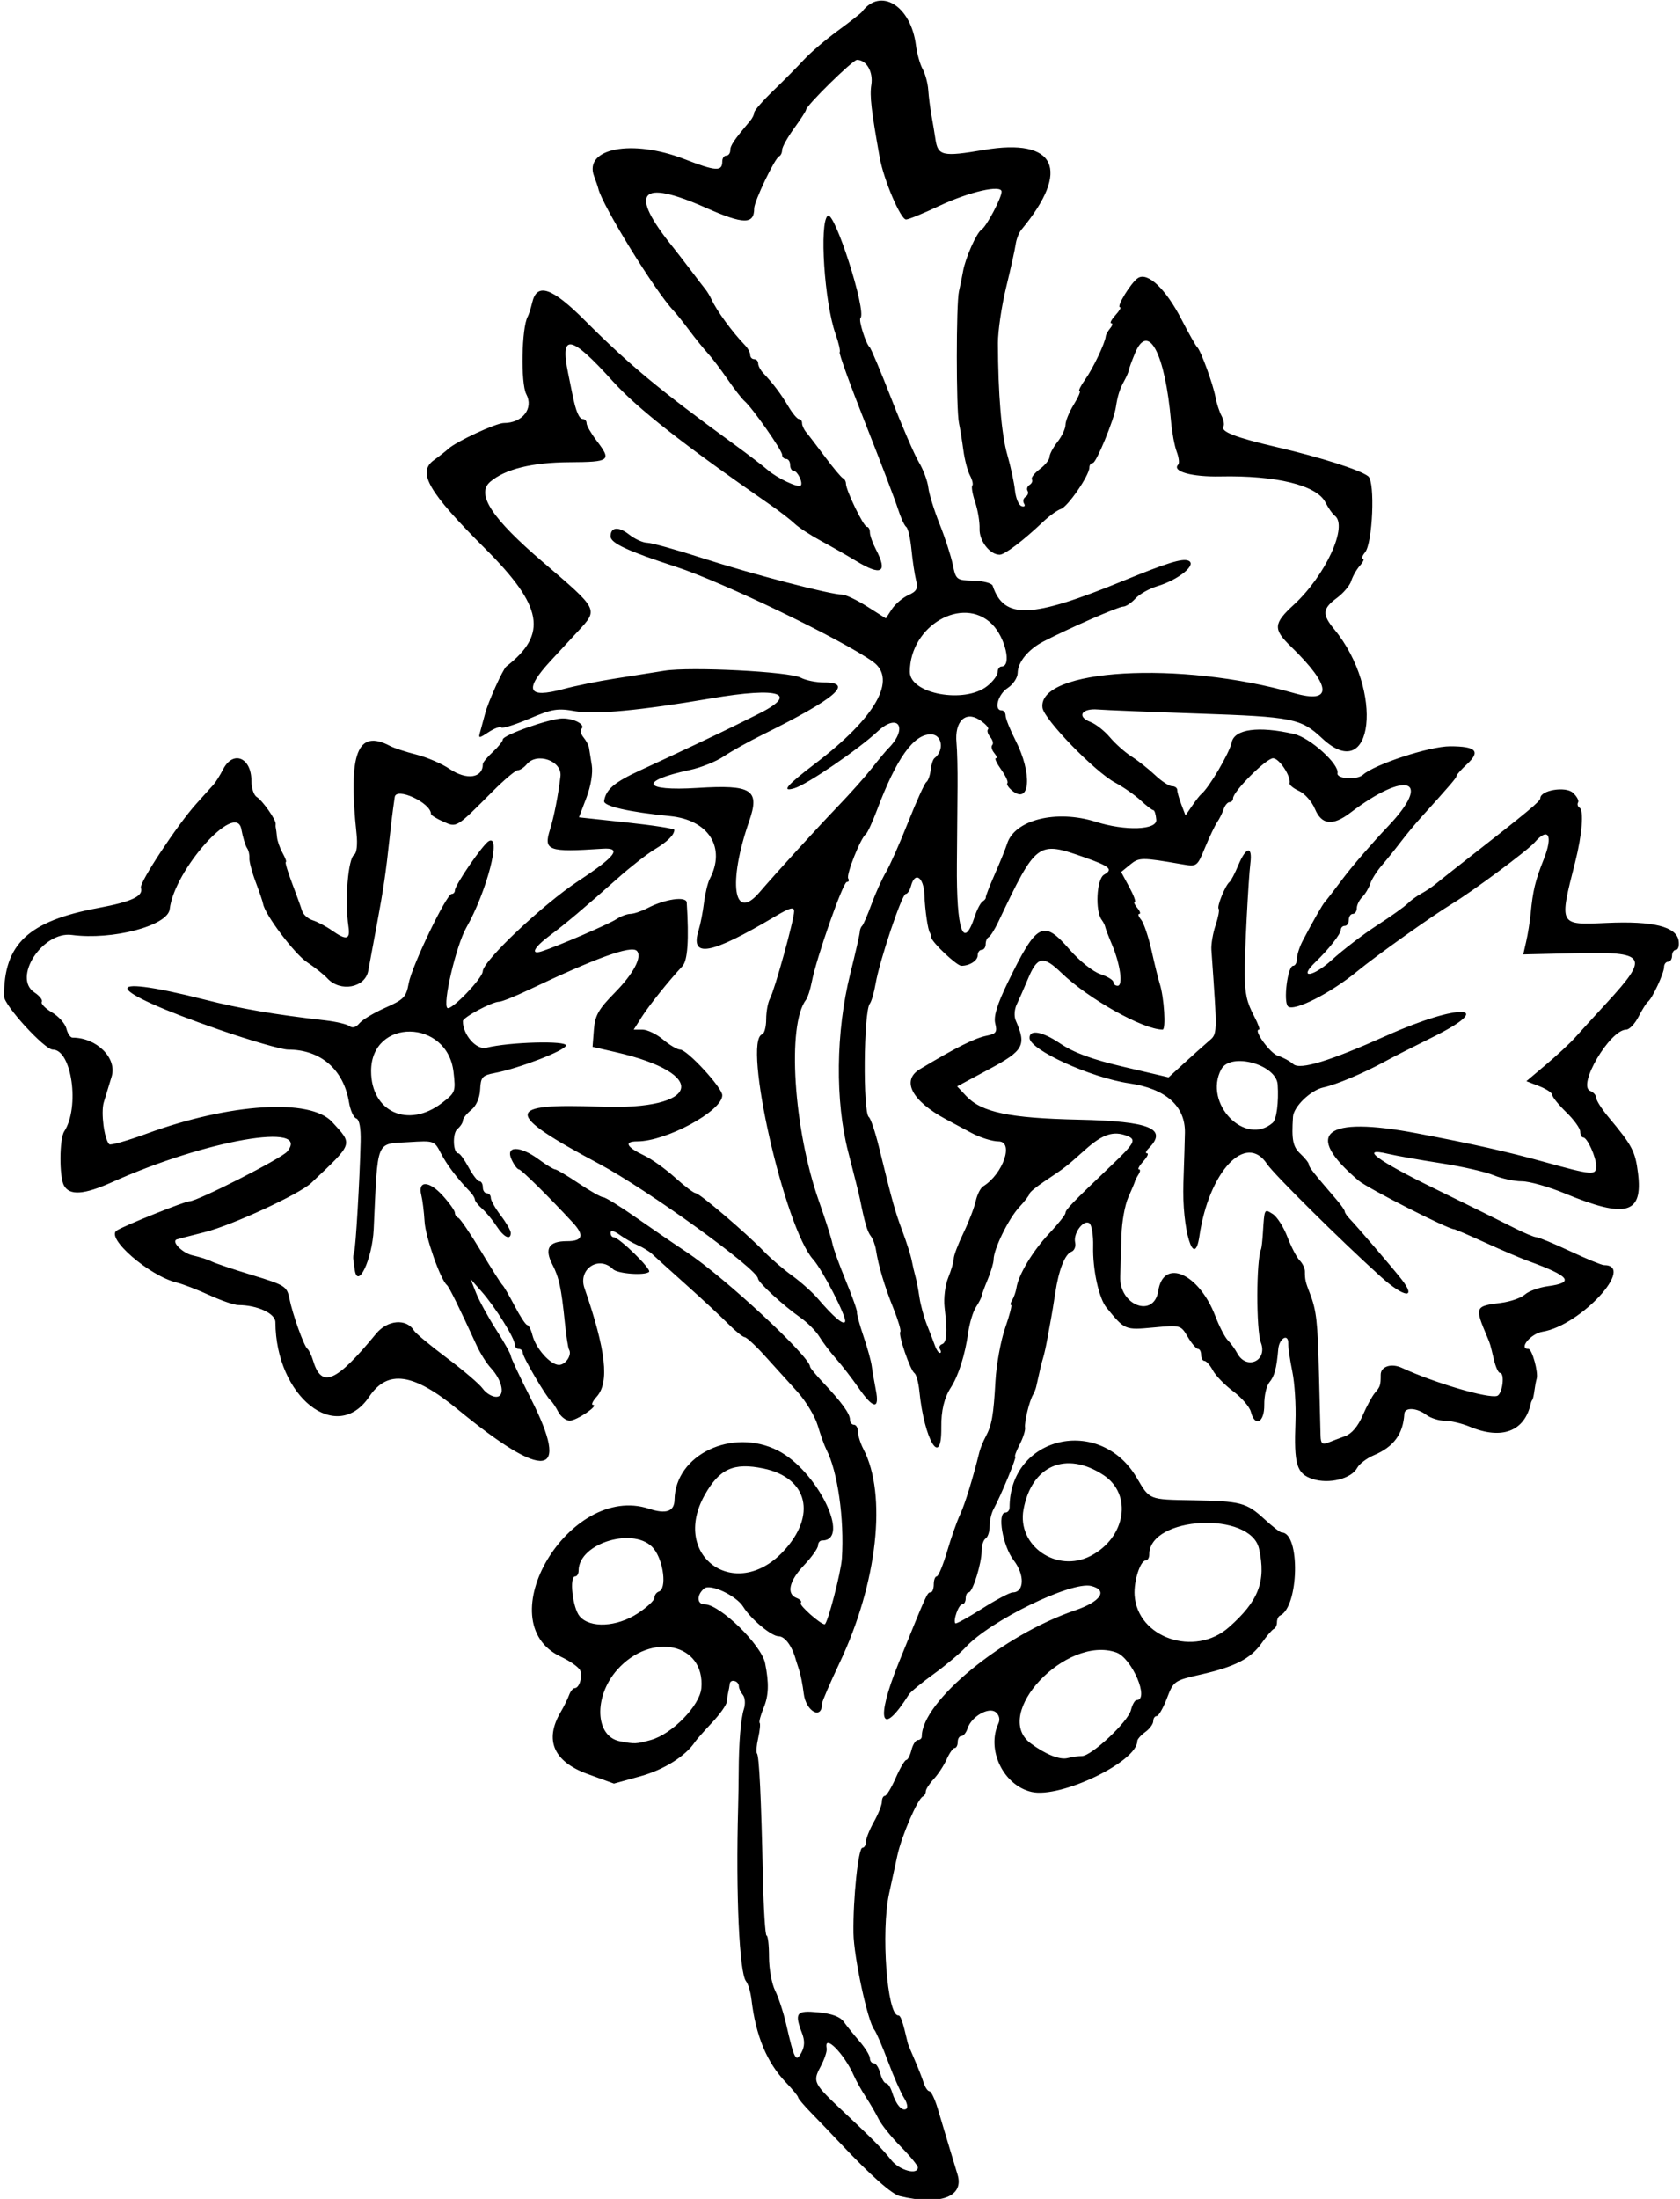 <?xml version="1.0" encoding="UTF-8" standalone="no"?>
<!-- Created with Inkscape (http://www.inkscape.org/) -->

<svg
   xmlns:dc="http://purl.org/dc/elements/1.1/"
   xmlns:cc="http://creativecommons.org/ns#"
   xmlns:rdf="http://www.w3.org/1999/02/22-rdf-syntax-ns#"
   xmlns:svg="http://www.w3.org/2000/svg"
   xmlns="http://www.w3.org/2000/svg"
   xmlns:sodipodi="http://sodipodi.sourceforge.net/DTD/sodipodi-0.dtd"
   xmlns:inkscape="http://www.inkscape.org/namespaces/inkscape"
   id="svg3374"
   version="1.1"
   inkscape:version="0.91 r13725"
   width="394.688"
   height="516.562"
   viewBox="0 0 394.688 516.562"
   sodipodi:docname="Flower31.svg">
  <defs
     id="defs3378" />
  <sodipodi:namedview
     pagecolor="#ffffff"
     bordercolor="#666666"
     borderopacity="1"
     objecttolerance="10"
     gridtolerance="10"
     guidetolerance="10"
     inkscape:pageopacity="0"
     inkscape:pageshadow="2"
     inkscape:window-width="1600"
     inkscape:window-height="837"
     id="namedview3376"
     showgrid="false"
     inkscape:zoom="1.2970357"
     inkscape:cx="197.34375"
     inkscape:cy="258.28125"
     inkscape:window-x="-8"
     inkscape:window-y="-8"
     inkscape:window-maximized="1"
     inkscape:current-layer="svg3374" />
  <path
     style="fill:#000000"
     d="m 211.406,515.894 c -1.896,-0.456 -6.817,-4.823 -13.925,-12.357 -2.138,-2.266 -5.258,-5.521 -6.934,-7.234 -1.676,-1.713 -3.047,-3.344 -3.047,-3.623 0,-0.28 -1.308,-1.876 -2.907,-3.547 -4.43,-4.63 -7.04,-10.923 -8.045,-19.4 -0.211,-1.78 -0.782,-3.717 -1.269,-4.303 -1.579,-1.903 -2.432,-20.494 -1.868,-40.741 0.065,-2.32 0.125,-6.117 0.135,-8.438 0.029,-6.932 0.493,-12.523 1.229,-14.811 0.381,-1.185 0.272,-2.661 -0.242,-3.281 -0.514,-0.62 -0.939,-1.538 -0.945,-2.041 -0.013,-1.281 -1.999,-1.81 -2.142,-0.57 -0.064,0.559 -0.223,1.437 -0.352,1.953 -0.129,0.516 -0.287,1.54 -0.352,2.277 -0.064,0.737 -1.623,2.937 -3.464,4.889 -1.841,1.952 -3.638,3.986 -3.993,4.52 -2.236,3.359 -7.275,6.532 -12.811,8.067 l -6.235,1.729 -6.163,-2.237 c -8.021,-2.912 -10.229,-7.968 -6.357,-14.557 0.758,-1.289 1.644,-3.082 1.971,-3.984 0.326,-0.902 0.921,-1.641 1.321,-1.641 1.073,0 1.886,-2.608 1.294,-4.15 -0.282,-0.736 -2.332,-2.193 -4.554,-3.237 -17.426,-8.191 2.052,-40.92 20.692,-34.768 4.056,1.339 5.987,0.662 6.03,-2.112 0.164,-10.586 13.574,-16.97 24.265,-11.553 9.233,4.679 17.322,21.133 10.389,21.133 -0.516,0 -0.941,0.527 -0.946,1.172 -0.005,0.645 -1.481,2.726 -3.281,4.625 -3.521,3.715 -4.207,6.769 -1.733,7.719 0.847,0.325 1.275,0.857 0.95,1.181 -0.467,0.467 4.63,4.991 5.623,4.991 0.654,0 3.836,-12.161 4.049,-15.469 0.596,-9.293 -0.997,-20.472 -3.645,-25.579 -0.459,-0.885 -1.366,-3.405 -2.016,-5.601 -0.65,-2.196 -2.807,-5.782 -4.793,-7.969 -1.986,-2.187 -5.398,-5.957 -7.582,-8.378 -2.184,-2.421 -4.343,-4.425 -4.797,-4.453 -0.455,-0.028 -2.184,-1.422 -3.842,-3.098 -1.659,-1.676 -6.083,-5.789 -9.832,-9.141 -3.749,-3.352 -7.367,-6.619 -8.04,-7.262 -0.673,-0.643 -2.205,-1.587 -3.404,-2.1 -1.199,-0.512 -3.129,-1.62 -4.289,-2.462 -1.275,-0.925 -2.109,-1.114 -2.109,-0.478 0,0.579 0.317,1.052 0.704,1.052 1.258,0 8.966,7.518 8.345,8.139 -0.931,0.931 -7.386,0.461 -8.464,-0.617 -3.32,-3.32 -8.272,-0.059 -6.719,4.425 5.062,14.613 5.911,22.174 2.865,25.539 -0.94,1.039 -1.327,1.898 -0.861,1.909 1.55,0.038 -3.81,3.687 -5.447,3.708 -0.884,0.011 -2.108,-0.928 -2.718,-2.089 -0.611,-1.16 -1.385,-2.32 -1.721,-2.578 -1.042,-0.801 -6.61,-10.289 -6.61,-11.264 0,-0.508 -0.422,-0.923 -0.938,-0.923 -0.516,0 -0.938,-0.473 -0.938,-1.05 0,-1.46 -4.623,-8.836 -7.771,-12.397 l -2.615,-2.959 1.3,3.281 c 0.715,1.805 2.841,5.687 4.724,8.627 1.883,2.94 3.424,5.693 3.424,6.118 0,0.425 2.109,4.928 4.688,10.006 9.463,18.642 3.505,19.543 -17.139,2.591 -10.447,-8.579 -16.473,-9.45 -20.804,-3.006 -7.653,11.387 -21.95,0.041 -22.046,-17.495 -0.011,-2.054 -4.261,-4.009 -8.743,-4.023 -0.935,-0.003 -3.983,-1.049 -6.772,-2.325 -2.789,-1.276 -6.243,-2.607 -7.674,-2.958 -6.474,-1.587 -16.778,-10.528 -14.09,-12.225 1.939,-1.224 16.007,-6.872 17.117,-6.872 1.832,0 21.573,-10.043 22.911,-11.656 5.868,-7.071 -19.146,-2.715 -41.085,7.154 -6.646,2.989 -10.042,3.221 -11.352,0.773 -1.118,-2.089 -1.066,-10.941 0.074,-12.677 3.694,-5.625 1.789,-19.219 -2.694,-19.219 -1.929,0 -11.439,-10.402 -11.447,-12.521 -0.048,-12.284 5.699,-17.675 22.128,-20.753 7.948,-1.489 10.687,-2.79 10.029,-4.764 -0.395,-1.186 8.564,-14.768 12.981,-19.678 1.725,-1.917 3.557,-3.953 4.073,-4.526 0.516,-0.572 1.536,-2.2 2.268,-3.618 2.338,-4.531 6.638,-2.769 6.638,2.719 0,1.676 0.566,3.385 1.259,3.797 1.313,0.782 4.573,5.425 4.442,6.325 -0.041,0.285 -0.023,0.729 0.042,0.987 0.064,0.258 0.185,1.207 0.268,2.109 0.083,0.902 0.678,2.59 1.322,3.75 0.644,1.16 0.982,2.109 0.751,2.109 -0.231,0 0.422,2.215 1.452,4.922 1.03,2.707 2.094,5.646 2.364,6.531 0.27,0.885 1.395,1.89 2.499,2.232 1.104,0.343 3.128,1.411 4.497,2.375 3.409,2.4 4.35,2.201 3.914,-0.826 -0.901,-6.27 -0.111,-16.073 1.369,-16.988 0.557,-0.344 0.783,-2.41 0.526,-4.815 -2.022,-18.977 0.192,-24.785 7.886,-20.69 0.895,0.477 3.669,1.386 6.164,2.02 2.495,0.634 5.994,2.143 7.776,3.352 4.04,2.741 7.844,2.187 7.844,-1.142 0,-0.364 1.055,-1.64 2.344,-2.835 1.289,-1.195 2.344,-2.512 2.344,-2.928 0,-1.036 11.166,-4.962 14.062,-4.944 2.746,0.017 5.394,1.466 4.434,2.427 -0.367,0.367 -0.163,1.277 0.455,2.021 0.617,0.744 1.199,1.837 1.293,2.43 0.094,0.593 0.391,2.441 0.66,4.109 0.293,1.813 -0.214,4.884 -1.262,7.641 l -1.751,4.61 11.211,1.205 c 6.166,0.663 11.204,1.443 11.196,1.734 -0.033,1.215 -1.585,2.753 -4.641,4.602 -1.787,1.081 -5.584,4.04 -8.438,6.575 -8.195,7.282 -12.42,10.846 -16.204,13.669 -3.712,2.77 -4.627,4.572 -1.875,3.693 3.64,-1.163 15.822,-6.411 17.552,-7.562 1.017,-0.676 2.494,-1.232 3.281,-1.236 0.788,-0.003 2.61,-0.62 4.05,-1.371 4.077,-2.127 9.084,-2.838 9.184,-1.305 0.565,8.732 0.231,13.63 -1.02,14.967 -3.165,3.383 -7.838,9.224 -9.58,11.974 l -1.855,2.929 2.066,0 c 1.136,0 3.32,1.055 4.851,2.344 1.532,1.289 3.328,2.344 3.991,2.344 1.648,0 9.9,8.947 9.9,10.734 0,3.692 -13.154,10.821 -19.977,10.826 -3.226,0.003 -2.571,1.321 1.651,3.325 1.736,0.824 4.988,3.15 7.226,5.168 2.238,2.019 4.426,3.676 4.863,3.683 0.92,0.015 11.934,9.419 16.076,13.724 1.55,1.611 4.499,4.143 6.554,5.625 2.055,1.482 4.797,3.937 6.094,5.454 3.7,4.33 6.054,6.307 6.373,5.35 0.368,-1.104 -5.331,-12.183 -7.504,-14.588 -6.722,-7.438 -16.667,-51.334 -11.985,-52.895 0.518,-0.173 0.942,-1.761 0.942,-3.53 0,-1.769 0.398,-3.948 0.885,-4.844 1.108,-2.04 5.678,-18.545 5.678,-20.509 0,-1.146 -0.942,-0.894 -4.453,1.189 -15.282,9.07 -20.087,9.915 -17.96,3.16 0.406,-1.289 0.963,-4.143 1.237,-6.342 0.275,-2.199 0.884,-4.73 1.354,-5.625 3.86,-7.349 -0.24,-13.849 -9.305,-14.752 -9.757,-0.972 -15.709,-2.339 -15.512,-3.563 0.44,-2.737 2.411,-4.402 8.546,-7.223 7.697,-3.539 19.822,-9.27 22.5,-10.634 1.031,-0.526 3.141,-1.573 4.688,-2.327 10.386,-5.063 5.776,-6.722 -10.781,-3.881 -16.243,2.787 -27.133,3.817 -31.665,2.993 -4.21,-0.765 -5.439,-0.568 -10.835,1.733 -3.348,1.428 -6.321,2.362 -6.608,2.075 -0.287,-0.287 -1.629,0.204 -2.983,1.092 -2.399,1.572 -2.447,1.563 -1.904,-0.342 0.306,-1.075 0.802,-2.904 1.102,-4.064 0.693,-2.684 4.168,-10.398 4.963,-11.016 9.782,-7.603 8.616,-14.123 -4.946,-27.656 -13.37,-13.341 -16.04,-17.939 -12.078,-20.802 1.292,-0.934 2.83,-2.141 3.418,-2.682 1.855,-1.709 11.204,-6.047 13.032,-6.047 4.373,0 7.051,-3.439 5.269,-6.768 -1.343,-2.509 -1.104,-15.684 0.329,-18.206 0.252,-0.444 0.736,-1.968 1.075,-3.386 1.117,-4.672 4.614,-3.473 12.307,4.219 10.522,10.52 17.579,16.379 35.005,29.064 3.366,2.45 6.99,5.217 8.053,6.149 2.125,1.862 7.117,4.213 7.702,3.628 0.61,-0.61 -0.748,-3.451 -1.65,-3.451 -0.46,0 -0.837,-0.633 -0.837,-1.406 0,-0.773 -0.422,-1.406 -0.938,-1.406 -0.516,0 -0.938,-0.44 -0.938,-0.978 0,-1.045 -7.017,-11.051 -8.848,-12.616 -0.603,-0.516 -2.405,-2.836 -4.004,-5.156 -1.599,-2.32 -3.686,-5.063 -4.637,-6.095 -0.951,-1.032 -2.883,-3.421 -4.293,-5.309 -1.41,-1.889 -3.098,-3.998 -3.75,-4.687 -4.344,-4.589 -16.801,-24.823 -17.664,-28.692 -0.084,-0.377 -0.524,-1.663 -0.978,-2.857 -2.515,-6.616 8.947,-8.802 21.203,-4.043 7.433,2.886 8.909,2.975 8.909,0.533 0,-0.743 0.422,-1.351 0.938,-1.351 0.516,0 0.938,-0.568 0.938,-1.263 0,-1.112 0.858,-2.381 4.67,-6.901 0.525,-0.623 0.955,-1.502 0.955,-1.954 0,-0.452 2.004,-2.752 4.453,-5.111 2.449,-2.359 5.69,-5.636 7.202,-7.283 1.512,-1.646 5.098,-4.714 7.969,-6.816 2.871,-2.102 5.431,-4.105 5.689,-4.451 4.358,-5.841 11.5,-1.429 12.676,7.83 0.25,1.97 0.962,4.502 1.583,5.625 0.62,1.123 1.212,3.323 1.315,4.889 0.103,1.565 0.453,4.308 0.776,6.094 0.324,1.786 0.731,4.227 0.904,5.423 0.577,3.986 1.665,4.233 11.363,2.58 16.97,-2.893 20.535,4.643 8.854,18.718 -0.585,0.705 -1.195,2.251 -1.357,3.435 -0.161,1.185 -1.169,5.74 -2.24,10.123 -1.071,4.383 -1.94,10.289 -1.933,13.125 0.032,11.962 0.826,21.415 2.2,26.186 0.806,2.801 1.619,6.577 1.805,8.391 0.186,1.814 0.882,3.48 1.546,3.701 0.672,0.224 0.935,-0.039 0.593,-0.592 -0.338,-0.547 -0.179,-1.264 0.354,-1.593 0.532,-0.329 0.743,-0.962 0.469,-1.406 -0.275,-0.444 -0.064,-1.077 0.469,-1.406 0.532,-0.329 0.776,-0.91 0.54,-1.291 -0.235,-0.381 0.602,-1.465 1.86,-2.41 1.258,-0.945 2.288,-2.235 2.288,-2.866 0,-0.632 0.844,-2.221 1.875,-3.532 1.031,-1.311 1.875,-3.111 1.875,-4 0,-0.889 0.878,-3.037 1.951,-4.774 1.073,-1.737 1.677,-3.158 1.342,-3.158 -0.335,0 0.275,-1.241 1.355,-2.758 1.83,-2.571 4.66,-8.52 4.817,-10.128 0.038,-0.389 0.507,-1.235 1.042,-1.879 0.535,-0.645 0.645,-1.172 0.244,-1.172 -0.401,0 0.035,-0.844 0.968,-1.875 0.933,-1.031 1.429,-1.875 1.102,-1.875 -0.987,0 2.608,-5.864 4.217,-6.879 2.293,-1.446 6.527,2.578 10.197,9.691 1.729,3.352 3.397,6.305 3.706,6.562 0.805,0.671 3.758,8.75 4.309,11.787 0.256,1.411 0.887,3.353 1.401,4.315 0.515,0.962 0.72,2.099 0.456,2.526 -0.743,1.203 2.872,2.599 12.581,4.859 10.231,2.381 19.577,5.364 21.435,6.841 1.652,1.313 1.046,15.718 -0.753,17.885 -0.673,0.811 -0.896,1.475 -0.495,1.475 0.401,0 0.081,0.738 -0.712,1.641 -0.792,0.902 -1.706,2.514 -2.03,3.581 -0.324,1.067 -1.85,2.873 -3.392,4.012 -3.377,2.497 -3.49,3.854 -0.611,7.335 11.78,14.24 9.251,36.952 -2.851,25.608 -4.963,-4.652 -6.918,-5.044 -28.872,-5.791 -11.344,-0.386 -22.061,-0.821 -23.817,-0.966 -3.834,-0.317 -5.009,1.682 -1.723,2.931 1.248,0.474 3.313,2.103 4.588,3.619 1.276,1.516 3.559,3.541 5.073,4.5 1.514,0.959 3.994,2.919 5.51,4.355 1.516,1.436 3.309,2.612 3.984,2.612 0.676,0 1.228,0.394 1.228,0.876 0,0.482 0.438,2.029 0.974,3.438 l 0.974,2.561 1.55,-2.266 c 0.852,-1.246 1.813,-2.477 2.135,-2.735 1.8,-1.442 6.667,-9.702 7.155,-12.143 0.63,-3.152 6.33,-3.923 14.673,-1.987 3.753,0.871 10.642,7.09 10.201,9.208 -0.279,1.341 4.57,1.64 5.979,0.368 2.726,-2.459 15.67,-6.696 20.458,-6.696 6.149,0 7.247,1.172 3.956,4.222 -1.336,1.238 -2.429,2.468 -2.429,2.733 0,0.439 -1.387,2.06 -8.438,9.861 -1.289,1.426 -3.398,3.978 -4.688,5.67 -1.289,1.692 -3.296,4.18 -4.459,5.53 -1.163,1.349 -2.379,3.277 -2.702,4.284 -0.323,1.007 -1.164,2.408 -1.869,3.114 -0.705,0.705 -1.283,1.885 -1.283,2.622 0,0.737 -0.422,1.339 -0.938,1.339 -0.516,0 -0.938,0.633 -0.938,1.406 0,0.773 -0.422,1.406 -0.938,1.406 -0.516,0 -0.938,0.419 -0.938,0.93 0,0.957 -2.885,4.621 -5.961,7.571 -4.162,3.991 -0.604,3.556 3.817,-0.467 2.646,-2.408 7.435,-6.074 10.641,-8.146 3.206,-2.072 6.436,-4.374 7.177,-5.115 0.741,-0.741 2.192,-1.8 3.224,-2.352 1.032,-0.552 2.581,-1.591 3.443,-2.308 0.862,-0.717 4.309,-3.446 7.66,-6.063 13.945,-10.891 16.875,-13.33 16.875,-14.048 0,-1.86 5.9,-2.855 7.633,-1.288 0.934,0.845 1.49,1.873 1.236,2.284 -0.254,0.411 -0.094,0.975 0.355,1.252 1.043,0.645 0.575,6.408 -1.037,12.75 -3.812,15.002 -3.907,14.818 7.433,14.308 10.909,-0.491 16.368,0.871 16.866,4.208 0.173,1.16 -0.105,2.109 -0.617,2.109 -0.512,0 -0.932,0.633 -0.932,1.406 0,0.773 -0.422,1.406 -0.938,1.406 -0.516,0 -0.938,0.568 -0.938,1.262 0,1.416 -2.783,7.389 -3.78,8.113 -0.355,0.258 -1.348,1.84 -2.207,3.516 -0.859,1.676 -2.16,3.047 -2.892,3.047 -3.84,0 -11.598,13.199 -8.465,14.402 0.773,0.297 1.406,1.025 1.406,1.617 0,0.593 1.28,2.61 2.845,4.483 5.636,6.745 6.326,8.052 6.974,13.212 1.209,9.62 -2.801,10.733 -17.182,4.771 -3.792,-1.572 -8.34,-2.858 -10.108,-2.858 -1.768,0 -4.756,-0.644 -6.641,-1.432 -1.885,-0.787 -7.461,-2.055 -12.392,-2.818 -4.931,-0.762 -10.514,-1.754 -12.407,-2.203 -6.904,-1.639 -2.59,1.552 11.242,8.315 7.569,3.701 15.763,7.749 18.208,8.996 2.445,1.247 4.862,2.267 5.37,2.267 0.508,0 4.078,1.477 7.932,3.281 3.855,1.805 7.435,3.281 7.956,3.281 7.606,0 -5.459,14.19 -14.401,15.642 -2.785,0.452 -5.736,4.046 -3.322,4.046 0.86,0 2.385,5.555 1.93,7.031 -0.159,0.516 -0.396,1.781 -0.528,2.812 -0.131,1.031 -0.345,1.98 -0.476,2.109 -0.13,0.129 -0.307,0.551 -0.393,0.938 -1.444,6.489 -6.81,8.514 -14.285,5.391 -1.851,-0.773 -4.499,-1.406 -5.884,-1.406 -1.385,0 -3.338,-0.619 -4.339,-1.376 -2.243,-1.697 -5.076,-1.841 -5.173,-0.264 -0.292,4.773 -2.488,7.76 -7.16,9.737 -1.657,0.701 -3.423,2.041 -3.923,2.976 -1.368,2.556 -6.617,3.872 -10.45,2.62 -3.788,-1.238 -4.433,-3.392 -4.044,-13.52 0.145,-3.773 -0.188,-9.046 -0.74,-11.719 -0.552,-2.673 -0.982,-5.625 -0.955,-6.56 0.073,-2.544 -2.128,-1.325 -2.356,1.305 -0.391,4.515 -0.879,6.333 -2.096,7.799 -0.681,0.821 -1.215,3.182 -1.187,5.248 0.058,4.184 -2.196,5.362 -3.148,1.646 -0.297,-1.16 -2.157,-3.315 -4.133,-4.789 -1.976,-1.474 -4.132,-3.689 -4.792,-4.922 -0.66,-1.233 -1.551,-2.242 -1.979,-2.242 -0.428,0 -0.779,-0.633 -0.779,-1.406 0,-0.773 -0.331,-1.406 -0.735,-1.406 -0.404,0 -1.483,-1.266 -2.398,-2.814 -1.654,-2.799 -1.696,-2.811 -8.048,-2.221 -6.735,0.626 -6.737,0.625 -11.067,-4.683 -1.778,-2.18 -3.258,-8.98 -3.123,-14.348 0.067,-2.666 -0.342,-5.134 -0.91,-5.485 -1.399,-0.865 -3.809,2.421 -3.321,4.529 0.216,0.934 -0.168,1.913 -0.854,2.177 -1.56,0.599 -2.99,4.24 -3.816,9.719 -0.35,2.32 -0.802,5.062 -1.004,6.094 -0.202,1.031 -0.59,3.141 -0.861,4.688 -0.271,1.547 -0.706,3.517 -0.967,4.378 -0.414,1.366 -0.714,2.617 -1.649,6.872 -0.113,0.516 -0.452,1.359 -0.753,1.875 -0.87,1.491 -2.067,6.453 -1.861,7.712 0.104,0.632 -0.471,2.425 -1.278,3.984 -0.806,1.559 -1.268,2.835 -1.025,2.835 0.424,0 -3.326,9.059 -5.138,12.409 -0.484,0.895 -0.88,2.663 -0.88,3.929 0,1.266 -0.422,2.562 -0.938,2.881 -0.516,0.319 -0.938,1.616 -0.938,2.883 0,2.967 -2.118,9.774 -3.041,9.774 -0.39,0 -0.709,0.633 -0.709,1.406 0,0.773 -0.373,1.406 -0.828,1.406 -0.826,0 -2.198,3.849 -1.589,4.458 0.177,0.177 3.008,-1.383 6.291,-3.466 3.283,-2.083 6.511,-3.791 7.172,-3.796 2.728,-0.02 2.863,-4.119 0.248,-7.509 -2.595,-3.363 -3.966,-11.25 -1.957,-11.25 0.537,0 0.975,-0.54 0.975,-1.199 0,-16.746 21.195,-21.705 29.866,-6.988 3.095,5.252 2.756,5.115 13.124,5.303 11.368,0.206 12.645,0.54 16.856,4.407 1.889,1.735 3.72,3.157 4.069,3.159 4.438,0.031 4.079,17.545 -0.4,19.536 -0.387,0.172 -0.703,0.875 -0.703,1.562 0,0.688 -0.332,1.391 -0.737,1.562 -0.405,0.172 -1.681,1.658 -2.836,3.302 -2.583,3.68 -6.251,5.57 -14.41,7.425 -6.164,1.402 -6.316,1.51 -7.873,5.585 -0.873,2.286 -1.952,4.156 -2.397,4.156 -0.446,0 -0.81,0.54 -0.81,1.199 0,0.66 -0.844,1.807 -1.875,2.551 -1.031,0.743 -1.875,1.698 -1.875,2.121 0,4.834 -17.969,13.492 -24.803,11.951 -6.617,-1.492 -10.689,-9.865 -7.823,-16.083 0.436,-0.945 0.198,-1.968 -0.613,-2.641 -1.626,-1.349 -5.748,1.011 -6.632,3.798 -0.313,0.985 -0.962,1.791 -1.443,1.791 -0.481,0 -0.874,0.633 -0.874,1.406 0,0.773 -0.319,1.406 -0.709,1.406 -0.39,0 -1.234,1.186 -1.876,2.636 -0.642,1.45 -2.01,3.542 -3.041,4.648 -1.031,1.107 -1.874,2.416 -1.874,2.91 0,0.494 -0.316,1.039 -0.703,1.211 -1.207,0.536 -4.984,9.283 -5.964,13.807 -0.514,2.375 -1.393,6.427 -1.953,9.005 -1.937,8.909 -0.472,28.594 2.128,28.594 0.603,0 1.023,1.211 2.278,6.562 0.06,0.258 0.772,1.982 1.582,3.832 0.81,1.85 1.762,4.275 2.116,5.391 0.354,1.115 0.969,2.028 1.368,2.028 0.398,0 1.263,1.793 1.922,3.984 0.659,2.191 1.764,5.883 2.457,8.203 0.693,2.32 1.698,5.652 2.233,7.404 1.592,5.209 -4.098,7.329 -13.557,5.052 z m 4.219,-6.738 c 0,-0.465 -1.812,-2.679 -4.026,-4.922 -2.215,-2.242 -4.539,-5.132 -5.166,-6.421 -0.627,-1.289 -1.973,-3.609 -2.991,-5.156 -1.018,-1.547 -2.29,-3.817 -2.826,-5.044 -2.267,-5.19 -7.121,-10.072 -6.404,-6.44 0.127,0.645 -0.518,2.581 -1.433,4.304 -1.905,3.583 -1.737,3.909 5.503,10.696 6.846,6.418 9.047,8.648 11.095,11.241 1.904,2.41 6.248,3.621 6.248,1.742 z m -3.227,-16.313 c -0.732,-1.133 -2.423,-4.98 -3.758,-8.549 -1.335,-3.569 -2.794,-6.944 -3.242,-7.5 -1.539,-1.91 -4.812,-17.09 -4.891,-22.685 -0.114,-8.106 1.138,-20.046 2.102,-20.046 0.455,0 0.827,-0.62 0.827,-1.378 0,-0.758 0.844,-2.88 1.875,-4.716 1.031,-1.836 1.875,-3.958 1.875,-4.716 0,-0.758 0.316,-1.382 0.703,-1.387 0.387,-0.005 1.536,-1.903 2.554,-4.219 1.018,-2.315 2.132,-4.21 2.476,-4.21 0.344,0 0.89,-1.055 1.214,-2.344 0.324,-1.289 1.002,-2.344 1.508,-2.344 0.506,0 0.92,-0.374 0.92,-0.831 0,-8.206 19.016,-23.85 36.013,-29.628 6.046,-2.055 7.81,-4.72 3.793,-5.728 -4.646,-1.166 -23.79,8.175 -29.51,14.4 -1.298,1.413 -4.673,4.241 -7.5,6.286 -2.827,2.045 -5.439,4.192 -5.806,4.772 -6.556,10.38 -7.955,6.275 -2.475,-7.259 6.744,-16.657 6.764,-16.7 7.565,-16.7 0.403,0 0.732,-0.844 0.732,-1.875 0,-1.031 0.316,-1.875 0.703,-1.875 0.387,0 1.48,-2.637 2.429,-5.859 0.949,-3.223 2.322,-7.125 3.052,-8.672 1.125,-2.385 2.988,-8.415 4.544,-14.705 0.215,-0.869 0.872,-2.478 1.459,-3.576 1.46,-2.728 1.849,-4.937 2.312,-13.125 0.219,-3.867 1.242,-9.457 2.273,-12.422 1.032,-2.965 1.663,-5.391 1.402,-5.391 -0.26,0 -0.144,-0.527 0.258,-1.172 0.402,-0.645 0.849,-1.927 0.993,-2.849 0.487,-3.126 3.821,-8.669 7.674,-12.761 2.111,-2.241 3.837,-4.412 3.837,-4.824 0,-0.769 1.531,-2.357 10.671,-11.069 5.652,-5.387 6.08,-6.186 3.783,-7.068 -3.196,-1.226 -5.718,-0.394 -9.767,3.223 -4.654,4.157 -4.615,4.127 -9.603,7.458 -1.93,1.289 -3.512,2.599 -3.516,2.91 -0.004,0.311 -1.106,1.753 -2.451,3.204 -2.505,2.703 -5.993,9.847 -5.993,12.275 0,0.747 -0.614,2.829 -1.366,4.627 -0.751,1.797 -1.404,3.577 -1.452,3.954 -0.048,0.377 -0.648,1.544 -1.335,2.592 -0.687,1.048 -1.512,3.79 -1.834,6.094 -0.71,5.078 -2.285,10.059 -4.03,12.743 -1.582,2.433 -2.319,5.487 -2.271,9.404 0.122,9.839 -4.003,3.014 -5.154,-8.528 -0.203,-2.032 -0.723,-3.93 -1.158,-4.219 -0.99,-0.659 -3.886,-9.133 -3.316,-9.704 0.232,-0.232 -0.491,-2.691 -1.605,-5.465 -2.096,-5.217 -3.535,-10.029 -4.115,-13.76 -0.184,-1.185 -0.735,-2.661 -1.224,-3.281 -0.805,-1.02 -1.439,-3.186 -2.525,-8.627 -0.206,-1.031 -1.443,-5.996 -2.75,-11.032 -3.121,-12.032 -2.944,-28.28 0.459,-41.936 1.22,-4.898 2.23,-9.328 2.244,-9.844 0.014,-0.516 0.258,-1.148 0.542,-1.406 0.284,-0.258 1.289,-2.578 2.232,-5.156 0.943,-2.578 2.467,-5.953 3.387,-7.5 0.92,-1.547 3.26,-6.82 5.201,-11.719 1.941,-4.898 3.865,-9.136 4.276,-9.416 0.411,-0.28 0.863,-1.546 1.005,-2.812 0.142,-1.267 0.541,-2.518 0.886,-2.781 2.395,-1.821 1.82,-5.616 -0.851,-5.616 -4.061,0 -8.09,5.673 -12.651,17.812 -1.065,2.836 -2.237,5.367 -2.602,5.625 -1.206,0.85 -4.677,9.561 -4.15,10.414 0.284,0.46 0.135,0.836 -0.331,0.836 -0.892,0 -7.143,17.817 -8.224,23.438 -0.347,1.805 -0.954,3.703 -1.349,4.219 -4.517,5.897 -2.955,30.361 3.022,47.317 1.54,4.368 2.962,8.835 3.16,9.927 0.198,1.092 1.619,5.039 3.158,8.77 1.539,3.732 2.721,7.069 2.628,7.416 -0.093,0.347 0.589,2.861 1.516,5.586 0.927,2.725 1.804,5.889 1.948,7.031 0.144,1.142 0.574,3.659 0.956,5.593 0.933,4.725 -0.583,4.55 -4.059,-0.469 -1.518,-2.191 -3.879,-5.25 -5.248,-6.797 -1.369,-1.547 -3.14,-3.886 -3.937,-5.199 -0.797,-1.313 -2.78,-3.319 -4.406,-4.459 -4.106,-2.876 -9.978,-8.277 -10.041,-9.235 -0.147,-2.232 -25.933,-20.846 -37.252,-26.891 -22.542,-12.038 -22.483,-14.315 0.351,-13.457 23.313,0.876 25.661,-7.712 3.503,-12.81 l -5.456,-1.255 0.312,-4.026 c 0.261,-3.364 1.073,-4.799 4.941,-8.728 4.391,-4.461 6.486,-8.451 5.142,-9.795 -1.336,-1.336 -9.555,1.635 -25.51,9.22 -3.157,1.501 -6.232,2.729 -6.834,2.729 -1.653,0 -8.519,3.677 -8.519,4.563 0,3.219 3.177,6.828 5.503,6.251 5.509,-1.367 19.123,-1.724 18.712,-0.491 -0.415,1.244 -11.073,5.338 -16.715,6.42 -2.952,0.566 -3.297,0.955 -3.442,3.875 -0.1,2.01 -0.903,3.846 -2.109,4.823 -1.071,0.868 -1.948,1.986 -1.948,2.484 0,0.499 -0.574,1.383 -1.275,1.965 -1.234,1.024 -1.042,5.734 0.234,5.734 0.338,0 1.41,1.477 2.382,3.281 0.972,1.805 2.123,3.281 2.557,3.281 0.434,0 0.79,0.633 0.79,1.406 0,0.773 0.422,1.406 0.938,1.406 0.516,0 0.938,0.488 0.938,1.083 0,0.596 1.055,2.466 2.344,4.156 1.289,1.69 2.344,3.523 2.344,4.073 0,1.815 -1.632,1.042 -3.33,-1.578 -0.919,-1.418 -2.444,-3.26 -3.389,-4.094 -0.945,-0.834 -1.718,-1.813 -1.718,-2.176 0,-0.363 -0.527,-1.207 -1.172,-1.875 -3.019,-3.129 -5.42,-6.302 -6.825,-9.018 -1.518,-2.935 -1.601,-2.963 -7.514,-2.587 -7.874,0.501 -7.257,-1.028 -8.253,20.453 -0.33,7.119 -3.842,14.47 -4.479,9.375 -0.064,-0.516 -0.197,-1.465 -0.295,-2.109 -0.098,-0.645 -0.021,-1.487 0.171,-1.873 0.364,-0.731 1.333,-17.133 1.532,-25.939 0.074,-3.248 -0.297,-5.215 -1.027,-5.459 -0.628,-0.209 -1.398,-1.932 -1.712,-3.828 -1.27,-7.692 -6.669,-12.354 -14.305,-12.354 -1.488,0 -8.782,-2.107 -16.211,-4.681 -27.109,-9.396 -29.093,-13.584 -3.34,-7.051 8.416,2.135 16.353,3.502 28.272,4.869 2.578,0.296 5.159,0.912 5.735,1.368 0.653,0.518 1.522,0.259 2.306,-0.686 0.692,-0.834 3.435,-2.479 6.094,-3.655 4.339,-1.919 4.902,-2.51 5.486,-5.761 C 96.751,226.94 104.893,210 106.105,210 c 0.424,0 0.77,-0.379 0.77,-0.843 0,-1.252 6.543,-10.765 7.959,-11.571 3.061,-1.742 -0.491,11.927 -5.279,20.319 -2.404,4.214 -5.665,18.128 -4.427,18.893 0.944,0.583 8.246,-7.008 8.285,-8.613 0.059,-2.457 14.167,-15.786 22.499,-21.259 8.714,-5.723 10.314,-7.862 5.651,-7.551 -12.834,0.855 -13.91,0.461 -12.34,-4.523 0.927,-2.942 1.965,-8.249 2.448,-12.508 0.409,-3.608 -5.514,-5.711 -7.92,-2.812 -0.642,0.773 -1.592,1.406 -2.112,1.406 -0.52,0 -3.153,2.215 -5.853,4.922 -8.737,8.762 -8.429,8.574 -11.674,7.137 -1.574,-0.697 -2.862,-1.506 -2.862,-1.799 0,-2.619 -8.239,-6.423 -8.516,-3.932 -0.043,0.387 -0.207,1.547 -0.365,2.578 -0.158,1.031 -0.535,4.195 -0.838,7.031 -0.861,8.054 -1.451,12.045 -3.051,20.625 -0.817,4.383 -1.702,9.133 -1.966,10.556 -0.744,4.002 -6.565,5.072 -9.606,1.766 -0.792,-0.862 -2.947,-2.571 -4.787,-3.8 -2.961,-1.976 -9.892,-11.177 -10.305,-13.679 -0.085,-0.516 -0.872,-2.836 -1.749,-5.156 -0.877,-2.32 -1.541,-4.852 -1.477,-5.625 0.064,-0.773 -0.187,-1.828 -0.56,-2.344 -0.372,-0.516 -0.972,-2.52 -1.334,-4.453 -1.242,-6.648 -15.759,9.583 -16.828,18.816 -0.45,3.89 -13.489,7.325 -22.977,6.052 -6.887,-0.924 -14.033,10.074 -8.782,13.515 1.202,0.787 1.97,1.779 1.707,2.204 -0.262,0.425 0.813,1.534 2.39,2.466 1.577,0.932 3.107,2.647 3.399,3.813 0.292,1.165 0.931,2.119 1.419,2.119 5.692,0 10.53,4.809 9.202,9.146 -0.591,1.931 -1.42,4.657 -1.841,6.06 -0.716,2.383 0.106,8.663 1.288,9.846 0.29,0.29 4.23,-0.827 8.754,-2.482 19.593,-7.17 38.474,-8.367 43.596,-2.763 4.93,5.394 5.118,4.848 -4.925,14.351 -2.766,2.618 -18.572,9.916 -24.941,11.518 -3.543,0.891 -6.557,1.676 -6.698,1.745 -1.205,0.589 1.49,3.225 3.82,3.737 1.616,0.355 3.584,0.983 4.375,1.395 0.79,0.413 5.101,1.864 9.58,3.226 7.687,2.337 8.176,2.643 8.743,5.459 0.765,3.797 3.449,11.275 4.268,11.889 0.344,0.258 0.944,1.523 1.335,2.812 1.976,6.523 5.363,5.057 14.791,-6.402 2.679,-3.256 7.132,-3.616 8.887,-0.719 0.39,0.644 3.873,3.539 7.74,6.435 3.867,2.896 7.652,6.133 8.41,7.194 0.758,1.061 2.175,1.929 3.149,1.929 2.21,0 1.512,-3.818 -1.237,-6.769 -0.985,-1.057 -2.49,-3.447 -3.344,-5.311 -4.047,-8.827 -6.469,-13.742 -6.982,-14.17 -1.509,-1.258 -5.027,-11.261 -5.243,-14.907 -0.134,-2.269 -0.482,-5.073 -0.773,-6.23 -0.871,-3.471 1.798,-3.426 4.992,0.083 1.597,1.755 2.904,3.59 2.904,4.076 0,0.486 0.362,1.025 0.804,1.197 0.442,0.172 2.833,3.688 5.313,7.812 2.48,4.125 4.755,7.711 5.056,7.969 0.301,0.258 1.592,2.473 2.871,4.922 1.278,2.449 2.604,4.453 2.945,4.453 0.342,0 0.888,1.063 1.214,2.363 0.787,3.137 4.237,7.012 6.242,7.012 1.576,0 3.126,-2.372 2.36,-3.612 -0.214,-0.347 -0.65,-3.178 -0.969,-6.292 -0.831,-8.12 -1.367,-10.634 -2.901,-13.6 -1.979,-3.827 -0.924,-5.558 3.387,-5.558 3.715,0 4.151,-1.366 1.388,-4.351 -5.671,-6.128 -12.148,-12.524 -12.681,-12.524 -0.365,0 -1.145,-1.055 -1.732,-2.344 -1.48,-3.248 1.99,-3.248 6.392,0 1.747,1.289 3.474,2.344 3.838,2.344 0.364,0 2.855,1.477 5.537,3.281 2.682,1.805 5.287,3.281 5.789,3.281 0.502,0 3.941,2.121 7.64,4.714 3.7,2.593 9.097,6.284 11.994,8.203 8.835,5.852 28.951,24.532 28.951,26.884 0,0.262 1.371,1.93 3.047,3.706 4.382,4.644 6.328,7.325 6.328,8.714 0,0.669 0.422,1.216 0.938,1.216 0.516,0 0.94,0.738 0.943,1.641 0.003,0.902 0.577,2.735 1.274,4.072 5.601,10.734 3.298,31.444 -5.584,50.198 -2.274,4.801 -4.134,9.117 -4.134,9.59 0,3.938 -3.795,1.86 -4.302,-2.356 -0.239,-1.987 -0.72,-4.457 -1.067,-5.488 -0.348,-1.031 -0.688,-2.086 -0.757,-2.344 -0.876,-3.293 -2.572,-5.625 -4.091,-5.625 -1.665,0 -6.53,-4.056 -8.284,-6.906 -1.625,-2.64 -7.74,-5.518 -9.181,-4.322 -1.827,1.516 -1.761,3.728 0.111,3.728 3.557,0 13.333,9.521 14.197,13.827 0.945,4.705 0.853,7.573 -0.336,10.457 -0.723,1.755 -1.147,3.358 -0.943,3.563 0.204,0.204 0.048,1.806 -0.347,3.559 -0.395,1.753 -0.526,3.38 -0.29,3.616 0.52,0.52 0.999,10.45 1.398,28.959 0.164,7.604 0.554,13.827 0.867,13.828 0.313,9.4e-4 0.569,2.264 0.569,5.028 0,2.764 0.647,6.322 1.438,7.908 0.791,1.585 1.954,5.125 2.585,7.865 1.936,8.41 2.301,9.086 3.597,6.666 0.76,-1.42 0.804,-2.769 0.148,-4.495 -1.843,-4.847 -1.388,-5.438 3.803,-4.94 3.209,0.308 5.147,1.029 5.999,2.229 0.692,0.975 2.355,3.039 3.696,4.586 1.341,1.547 2.438,3.34 2.439,3.984 6.2e-4,0.645 0.415,1.172 0.921,1.172 0.506,0 1.184,1.055 1.508,2.344 0.324,1.289 0.936,2.344 1.361,2.344 0.425,0 1.064,0.949 1.419,2.109 0.867,2.829 2.321,4.546 3.325,3.925 0.451,-0.279 0.222,-1.435 -0.51,-2.568 z m 41.797,-80.329 c 2.254,-0.019 10.813,-8.048 11.501,-10.788 0.324,-1.292 0.915,-2.35 1.312,-2.35 3.149,0 -1.078,-9.914 -4.778,-11.203 -11.773,-4.104 -29.291,14.491 -20.108,21.344 3.453,2.577 6.85,3.945 8.658,3.486 1.031,-0.262 2.568,-0.482 3.414,-0.489 z m -101.279,-3.776 c 4.982,-1.384 11.505,-8.083 11.855,-12.174 0.902,-10.558 -11.792,-13.315 -19.783,-4.296 -5.554,6.268 -5.204,15.634 0.626,16.769 3.495,0.68 3.828,0.667 7.301,-0.298 z m 135.772,-26.46 c 7.013,-6.176 8.792,-10.791 7.11,-18.447 C 293.84,354.912 270,356.145 270,365.164 c 0,0.769 -0.371,1.398 -0.824,1.398 -1.275,0 -2.828,4.822 -2.622,8.139 0.624,10.042 14.097,14.653 22.134,7.576 z m -138.876,-3.268 c 2.166,-1.404 3.938,-3.057 3.938,-3.672 0,-0.615 0.464,-1.273 1.031,-1.462 1.907,-0.636 1.152,-7.105 -1.172,-10.046 -4.235,-5.359 -17.672,-1.461 -17.672,5.126 0,0.747 -0.365,1.358 -0.81,1.358 -1.44,0 -0.6,7.435 1.059,9.372 2.431,2.839 8.684,2.53 13.626,-0.675 z m 34.172,-14.534 c 7.961,-8.449 5.853,-17.336 -4.629,-19.512 -7.001,-1.453 -10.352,0.067 -13.818,6.268 -7.996,14.307 7.179,25.202 18.447,13.244 z m 72.249,1.022 c 8.274,-4.302 9.88,-14.488 2.994,-19 -8.766,-5.743 -16.842,-2.265 -18.767,8.084 -1.587,8.53 7.829,15.046 15.773,10.915 z m 59.773,-28.128 c 1.54,-0.559 3.028,-2.304 4.114,-4.826 0.936,-2.173 2.246,-4.583 2.911,-5.357 1.24,-1.441 1.343,-1.769 1.343,-4.248 0,-1.957 2.501,-2.767 4.985,-1.614 7.591,3.524 20.313,7.273 22.363,6.59 1.272,-0.424 1.881,-5.415 0.661,-5.415 -0.37,0 -0.998,-1.371 -1.397,-3.047 -0.909,-3.822 -0.875,-3.706 -1.587,-5.391 -2.99,-7.074 -2.927,-7.231 3.206,-8.002 2.225,-0.28 4.766,-1.161 5.647,-1.958 0.881,-0.797 3.322,-1.68 5.424,-1.962 6.34,-0.85 5.167,-2.352 -4.615,-5.908 -1.805,-0.656 -6.377,-2.608 -10.162,-4.338 -3.784,-1.73 -7.07,-3.145 -7.301,-3.145 -1.413,0 -20.321,-9.625 -22.431,-11.418 -13.102,-11.134 -8.06,-15.242 13.644,-11.116 13.264,2.521 21.203,4.304 29.9,6.712 11.442,3.168 12.288,3.238 12.288,1.01 0,-2.095 -2.096,-6.732 -3.047,-6.742 -0.387,-0.004 -0.703,-0.62 -0.703,-1.368 0,-0.749 -1.477,-2.795 -3.281,-4.548 -1.805,-1.753 -3.281,-3.579 -3.281,-4.058 0,-0.479 -1.371,-1.404 -3.047,-2.054 l -3.047,-1.183 4.672,-3.945 c 2.57,-2.17 5.612,-4.999 6.761,-6.288 1.149,-1.289 4.527,-4.995 7.507,-8.235 10.031,-10.907 9.343,-11.988 -7.38,-11.597 l -12.291,0.287 0.709,-3.118 c 0.39,-1.715 0.851,-4.595 1.024,-6.4 0.528,-5.501 1.073,-7.767 3.094,-12.853 2.228,-5.607 1.099,-7.668 -2.156,-3.938 -1.676,1.921 -14.526,11.466 -19.451,14.447 -4.597,2.783 -17.84,12.213 -22.204,15.811 -6.28,5.177 -14.964,9.573 -16.29,8.247 -1.141,-1.141 -0.068,-9.527 1.218,-9.527 0.484,0 0.883,-0.738 0.886,-1.641 0.003,-0.902 0.603,-2.785 1.332,-4.183 2.314,-4.436 4.74,-8.692 5.23,-9.177 0.261,-0.258 2.213,-2.789 4.339,-5.625 2.125,-2.836 6.869,-8.314 10.542,-12.174 10.52,-11.056 4.367,-13.245 -8.88,-3.16 -4.16,3.167 -6.754,2.889 -8.335,-0.894 -0.713,-1.706 -2.382,-3.597 -3.708,-4.201 -1.326,-0.604 -2.335,-1.423 -2.242,-1.819 0.379,-1.611 -2.439,-5.877 -3.881,-5.877 -1.606,0 -9.402,7.795 -9.402,9.4 0,0.502 -0.373,0.912 -0.828,0.912 -0.455,0 -1.076,0.738 -1.379,1.641 -0.303,0.902 -0.986,2.273 -1.517,3.047 -0.531,0.773 -1.814,3.456 -2.85,5.961 -1.869,4.519 -1.911,4.55 -5.39,3.948 -9.538,-1.649 -10.115,-1.645 -12.231,0.09 l -2.098,1.72 1.898,3.516 c 1.044,1.934 1.634,3.516 1.312,3.516 -0.322,0 -0.06,0.633 0.582,1.406 0.642,0.773 0.853,1.406 0.469,1.406 -0.384,0 -0.189,0.614 0.433,1.364 0.622,0.75 1.726,4.02 2.453,7.266 0.727,3.246 1.592,6.746 1.923,7.777 1.033,3.22 1.504,10.781 0.672,10.778 -4.595,-0.019 -17.439,-7.226 -23.783,-13.345 -4.282,-4.13 -5.645,-3.881 -7.857,1.433 -0.904,2.171 -2.088,4.868 -2.632,5.993 -0.551,1.139 -0.658,2.801 -0.242,3.75 2.565,5.854 1.904,7.08 -6.159,11.414 l -7.601,4.085 2.123,2.26 c 3.605,3.838 10.127,5.209 26.46,5.566 16.777,0.366 21.026,2.127 16.367,6.785 -0.619,0.619 -0.764,1.125 -0.323,1.125 0.441,0 0.038,0.844 -0.895,1.875 -0.933,1.031 -1.396,1.875 -1.027,1.875 0.368,0 0.335,0.527 -0.075,1.172 -0.409,0.645 -0.789,1.383 -0.843,1.641 -0.054,0.258 -0.759,1.945 -1.566,3.75 -0.807,1.805 -1.532,5.812 -1.61,8.906 -0.079,3.094 -0.214,7.459 -0.3,9.702 -0.263,6.813 7.926,9.911 8.941,3.383 1.213,-7.799 9.572,-4.113 13.399,5.909 0.933,2.444 2.257,5.003 2.942,5.689 0.685,0.685 1.68,2.056 2.21,3.047 2.17,4.054 7.19,1.801 5.557,-2.494 -1.134,-2.981 -1.101,-19.463 0.044,-21.954 0.118,-0.258 0.309,-1.945 0.424,-3.75 0.372,-5.865 0.316,-5.755 2.32,-4.504 1.001,0.625 2.553,3.055 3.448,5.398 0.895,2.343 2.185,4.819 2.867,5.5 0.682,0.682 1.239,1.842 1.239,2.579 0,1.936 0.122,2.483 1.138,5.089 1.58,4.052 1.879,6.701 2.176,19.219 0.159,6.703 0.322,13.182 0.362,14.397 0.058,1.721 0.437,2.063 1.715,1.545 0.902,-0.366 2.726,-1.059 4.053,-1.541 z m 8.369,-37.478 c -9.346,-8.435 -25.164,-24.107 -26.703,-26.455 -4.945,-7.547 -13.659,1.747 -15.891,16.95 -1.199,8.166 -4.14,-1.625 -3.758,-12.509 0.179,-5.106 0.34,-10.429 0.358,-11.83 0.077,-6.235 -4.512,-10.294 -13.069,-11.556 -9.078,-1.339 -23.438,-7.887 -23.438,-10.687 0,-2.047 2.999,-1.506 7.152,1.291 3.292,2.217 7.49,3.76 15.041,5.531 l 10.474,2.456 3.588,-3.279 c 1.974,-1.803 4.538,-4.1 5.7,-5.104 2.245,-1.941 2.212,-0.995 0.769,-21.575 -0.09,-1.289 0.352,-3.888 0.984,-5.775 0.632,-1.887 0.954,-3.625 0.716,-3.863 -0.479,-0.479 1.586,-5.559 2.56,-6.3 0.339,-0.258 1.276,-2.051 2.081,-3.984 1.8,-4.324 3.337,-4.579 2.825,-0.469 -0.471,3.781 -1.388,21.578 -1.34,26.016 0.051,4.771 0.478,6.666 2.271,10.078 0.881,1.676 1.369,3.047 1.084,3.047 -1.425,0 2.615,5.581 4.443,6.138 1.166,0.355 2.798,1.24 3.628,1.967 1.608,1.408 8.555,-0.718 21.929,-6.712 17.185,-7.702 26.28,-7.272 10.547,0.499 -4.254,2.101 -9.211,4.628 -11.016,5.616 -4.915,2.69 -11.384,5.417 -14.377,6.06 -2.99,0.642 -7.006,4.507 -7.161,6.892 -0.355,5.442 -0.031,7.052 1.756,8.717 1.083,1.009 1.97,2.135 1.971,2.501 9.4e-4,0.606 0.992,1.865 6.617,8.408 1.001,1.164 1.819,2.354 1.819,2.645 0,0.291 0.527,1.067 1.172,1.726 1.574,1.608 9.926,11.348 12.094,14.103 3.793,4.822 0.735,4.479 -4.828,-0.542 z m -25.363,-36.145 c 0.899,-0.784 1.424,-4.852 1.156,-8.958 -0.312,-4.761 -11.074,-7.684 -13.259,-3.601 -4.269,7.976 5.605,18.221 12.104,12.559 z m -78.181,53.208 c -0.291,-0.472 -0.067,-1.012 0.5,-1.201 1.105,-0.368 1.262,-2.751 0.577,-8.723 -0.237,-2.065 0.151,-5.171 0.862,-6.911 0.711,-1.739 1.293,-3.745 1.293,-4.458 0,-0.713 1.025,-3.421 2.278,-6.018 1.253,-2.597 2.551,-5.967 2.886,-7.49 0.334,-1.523 1.124,-3.087 1.754,-3.477 4.699,-2.907 7.299,-10.552 3.588,-10.552 -1.435,0 -4.28,-0.891 -6.322,-1.979 -2.043,-1.088 -4.769,-2.547 -6.058,-3.241 -7.995,-4.305 -10.486,-9.104 -6.094,-11.738 8.517,-5.108 12.88,-7.293 15.716,-7.869 2.219,-0.451 2.506,-0.864 2.002,-2.873 -0.417,-1.662 0.437,-4.46 2.925,-9.588 6.864,-14.147 8.345,-14.93 14.6,-7.718 2.25,2.594 5.434,5.134 7.143,5.698 1.696,0.56 3.084,1.407 3.084,1.883 0,0.476 0.456,0.865 1.014,0.865 1.311,0 0.624,-5.017 -1.319,-9.626 -0.819,-1.943 -1.543,-3.841 -1.609,-4.219 -0.066,-0.377 -0.436,-1.108 -0.821,-1.624 -1.59,-2.128 -1.199,-9.647 0.552,-10.628 2.201,-1.232 1.379,-1.96 -4.575,-4.057 -11.076,-3.9 -11.29,-3.74 -20.275,15.153 -0.858,1.805 -1.877,3.422 -2.264,3.594 -0.387,0.172 -0.703,0.91 -0.703,1.641 0,0.73 -0.422,1.328 -0.938,1.328 -0.516,0 -0.938,0.588 -0.938,1.306 0,1.231 -1.904,2.444 -3.835,2.444 -1.074,0 -6.902,-5.49 -7.063,-6.654 -0.064,-0.466 -0.201,-0.952 -0.304,-1.081 -0.486,-0.61 -1.179,-5.32 -1.309,-8.905 -0.154,-4.224 -2.237,-5.618 -3.154,-2.11 -0.27,1.031 -0.828,1.875 -1.241,1.875 -0.891,0 -6.165,15.721 -7.076,21.094 -0.35,2.062 -0.964,4.172 -1.364,4.688 -1.447,1.864 -1.642,25.624 -0.219,26.633 0.431,0.305 1.507,3.508 2.392,7.117 3.187,12.998 3.766,15.07 5.499,19.688 0.968,2.578 1.947,5.67 2.177,6.872 0.23,1.201 0.622,2.889 0.872,3.75 0.249,0.861 0.672,3.056 0.939,4.877 0.267,1.821 1.073,4.774 1.791,6.562 0.718,1.788 1.565,3.99 1.883,4.892 0.318,0.902 0.827,1.641 1.131,1.641 0.304,0 0.315,-0.386 0.024,-0.857 z M 103.795,259.128 c 3.204,-2.444 3.291,-2.675 2.754,-7.31 -1.452,-12.523 -19.362,-12.716 -19.362,-0.209 0,9.602 8.708,13.544 16.608,7.519 z m 125.252,-43.972 c 0.507,-1.547 1.316,-3.071 1.798,-3.386 0.482,-0.315 0.818,-0.737 0.745,-0.938 -0.073,-0.2 0.889,-2.684 2.137,-5.52 1.248,-2.836 2.542,-6.031 2.875,-7.1 1.762,-5.65 11.61,-8.09 20.836,-5.162 6.926,2.198 14.415,1.943 14.214,-0.484 -0.103,-1.239 -0.415,-2.253 -0.695,-2.253 -0.28,0 -1.618,-1.029 -2.975,-2.287 -1.357,-1.258 -4.056,-3.139 -5.998,-4.18 -4.783,-2.564 -16.699,-14.839 -17.067,-17.581 -1.227,-9.164 32.372,-11.123 59.096,-3.444 9.163,2.633 8.878,-1.63 -0.733,-10.945 -4.22,-4.091 -4.131,-5.389 0.671,-9.805 7.49,-6.887 12.859,-18.618 9.593,-20.961 -0.491,-0.352 -1.475,-1.772 -2.188,-3.156 -2.047,-3.975 -11.59,-6.309 -24.672,-6.033 -6.703,0.141 -11.465,-1.202 -9.88,-2.787 0.316,-0.316 0.158,-1.671 -0.352,-3.012 -0.51,-1.34 -1.112,-4.566 -1.338,-7.169 -1.384,-15.918 -5.345,-23.432 -8.443,-16.017 -0.76,1.819 -1.418,3.625 -1.463,4.014 -0.045,0.389 -0.547,1.551 -1.116,2.583 -1.039,1.883 -1.535,3.453 -1.937,6.13 -0.451,3.006 -4.608,13.089 -5.396,13.089 -0.453,0 -0.823,0.483 -0.823,1.074 0,1.837 -5.075,9.226 -6.692,9.744 -0.845,0.271 -2.743,1.639 -4.219,3.04 -4.64,4.407 -8.992,7.704 -10.168,7.704 -2.298,0 -4.833,-3.273 -4.719,-6.094 0.062,-1.547 -0.404,-4.356 -1.035,-6.243 -0.632,-1.887 -0.935,-3.644 -0.675,-3.904 0.26,-0.26 0.017,-1.326 -0.541,-2.369 -0.558,-1.043 -1.259,-3.716 -1.557,-5.94 -0.298,-2.224 -0.764,-5.099 -1.036,-6.388 -0.674,-3.201 -0.674,-28.03 9.4e-4,-30.938 0.299,-1.289 0.729,-3.398 0.955,-4.688 0.56,-3.192 3.19,-9.112 4.373,-9.843 1.129,-0.698 4.688,-7.44 4.688,-8.88 0,-1.724 -7.604,0.016 -14.692,3.362 -3.698,1.746 -7.185,3.174 -7.75,3.174 -1.279,0 -5.261,-9.347 -6.19,-14.531 -1.984,-11.07 -2.379,-14.503 -1.969,-17.102 0.48,-3.041 -1.146,-5.866 -3.377,-5.866 -0.984,0 -11.961,10.774 -11.961,11.739 0,0.255 -1.266,2.212 -2.812,4.347 -1.547,2.135 -2.812,4.417 -2.812,5.07 0,0.653 -0.316,1.328 -0.703,1.5 -1.024,0.455 -5.859,10.56 -5.859,12.245 0,3.807 -2.489,3.776 -11.316,-0.142 -15.65,-6.946 -18.291,-3.761 -7.714,9.304 0.626,0.773 2.417,3.094 3.979,5.156 1.562,2.062 3.183,4.172 3.602,4.688 0.419,0.516 1.054,1.57 1.411,2.344 1.265,2.737 4.882,7.682 7.927,10.839 0.645,0.668 1.172,1.667 1.172,2.219 0,0.552 0.422,1.004 0.938,1.004 0.516,0 0.938,0.452 0.938,1.004 0,0.552 0.527,1.56 1.172,2.239 2.319,2.443 4.183,4.916 5.911,7.841 0.967,1.638 2.09,2.978 2.494,2.978 0.404,0 0.735,0.44 0.735,0.977 0,0.537 0.432,1.487 0.959,2.109 0.528,0.623 2.531,3.242 4.453,5.82 1.922,2.578 3.81,4.828 4.197,5 0.387,0.172 0.703,0.745 0.703,1.273 0,1.579 4.15,10.133 4.916,10.133 0.39,0 0.709,0.585 0.709,1.299 0,0.715 0.63,2.507 1.4,3.984 2.867,5.497 1.342,6.381 -4.682,2.717 -2.062,-1.255 -5.768,-3.371 -8.235,-4.704 -2.467,-1.333 -5.237,-3.147 -6.157,-4.032 -0.919,-0.885 -3.542,-2.906 -5.827,-4.491 C 160.397,104.318 149.715,95.937 143.961,89.558 134.076,78.6 131.508,78.135 133.465,87.656 c 0.318,1.547 0.776,3.795 1.017,4.997 0.797,3.963 1.57,5.784 2.456,5.784 0.481,0 0.874,0.45 0.874,1 0,0.55 1.055,2.383 2.344,4.073 3.594,4.712 3.21,5.016 -6.389,5.069 -8.759,0.048 -15.108,1.617 -18.597,4.597 -3.381,2.888 0.367,8.589 12.425,18.903 13.086,11.192 12.996,11.016 8.24,16.162 -2.086,2.256 -4.963,5.368 -6.395,6.915 -6.43,6.947 -5.551,9.004 2.872,6.721 2.767,-0.75 8.196,-1.856 12.063,-2.458 3.867,-0.602 9.141,-1.437 11.719,-1.855 6.089,-0.988 29.399,0.204 32.048,1.639 1.126,0.61 3.583,1.109 5.459,1.109 7.152,0 2.66,3.82 -14.402,12.247 -3.276,1.618 -7.4,3.922 -9.165,5.119 -1.764,1.197 -5.339,2.634 -7.943,3.192 -12.149,2.605 -11.151,5.031 1.737,4.224 12.859,-0.806 14.748,0.409 12.171,7.828 -5.029,14.476 -3.68,23.808 2.415,16.709 3.96,-4.612 13.681,-15.27 18.46,-20.24 2.836,-2.949 6.422,-6.976 7.969,-8.949 1.547,-1.973 3.273,-4.049 3.836,-4.613 4.744,-4.752 2.408,-8.576 -2.464,-4.034 -4.561,4.252 -16.555,12.45 -19.536,13.354 -3.273,0.992 -1.893,-0.654 4.846,-5.781 14.206,-10.808 19.308,-19.798 13.572,-23.915 -7.224,-5.186 -35.426,-18.777 -46.286,-22.306 -11.307,-3.674 -15.374,-5.565 -15.374,-7.147 0,-2.207 1.866,-2.394 4.354,-0.437 1.354,1.065 3.266,1.936 4.25,1.936 0.984,0 6.939,1.661 13.233,3.692 11.469,3.7 29.856,8.493 32.589,8.494 0.801,5.4e-4 3.436,1.256 5.854,2.789 l 4.397,2.788 1.425,-2.175 c 0.784,-1.196 2.517,-2.672 3.851,-3.28 2,-0.911 2.319,-1.532 1.816,-3.537 -0.336,-1.337 -0.821,-4.584 -1.079,-7.215 -0.258,-2.631 -0.809,-5.007 -1.225,-5.279 -0.416,-0.273 -1.293,-2.183 -1.949,-4.246 -0.656,-2.062 -4.097,-11.093 -7.646,-20.068 -3.549,-8.975 -6.269,-16.501 -6.045,-16.725 0.224,-0.224 -0.215,-2.162 -0.976,-4.307 -2.603,-7.337 -3.841,-26.074 -1.833,-27.741 1.584,-1.315 9.215,22.517 7.697,24.035 -0.49,0.49 1.288,6.116 2.162,6.838 0.312,0.258 2.621,5.742 5.132,12.188 2.511,6.445 5.41,13.132 6.444,14.858 1.034,1.727 2.024,4.382 2.201,5.9 0.177,1.518 1.368,5.379 2.647,8.579 1.279,3.2 2.671,7.485 3.092,9.521 0.748,3.611 0.868,3.704 4.894,3.805 2.27,0.057 4.288,0.585 4.484,1.173 2.66,7.981 8.986,7.743 30.7,-1.154 10.2,-4.179 13.807,-5.3 15.248,-4.737 2.182,0.853 -2.2,4.484 -7.228,5.991 -1.922,0.576 -4.262,1.895 -5.2,2.93 -0.937,1.036 -2.228,1.883 -2.868,1.883 -1.103,0 -12.635,5.045 -18.702,8.182 -3.587,1.854 -6.046,4.857 -6.073,7.414 -0.011,1.101 -1.076,2.693 -2.365,3.537 -2.281,1.494 -3.286,5.242 -1.406,5.242 0.516,0 0.938,0.561 0.938,1.247 0,0.686 1.06,3.323 2.355,5.859 3.964,7.763 3.407,15.258 -0.87,11.709 -0.842,-0.699 -1.322,-1.479 -1.067,-1.734 0.255,-0.255 -0.396,-1.671 -1.447,-3.148 -1.051,-1.476 -1.62,-2.684 -1.264,-2.684 0.356,0 0.178,-0.566 -0.397,-1.258 -0.574,-0.692 -0.777,-1.526 -0.45,-1.852 0.327,-0.327 0.116,-1.171 -0.469,-1.875 -0.585,-0.704 -0.819,-1.525 -0.521,-1.823 0.298,-0.298 -0.604,-1.293 -2.004,-2.21 -3.322,-2.177 -5.886,0.382 -5.405,5.393 0.167,1.736 0.277,6.321 0.245,10.188 -0.032,3.867 -0.101,12.094 -0.153,18.281 -0.132,15.711 1.527,20.477 4.243,12.188 z m 2.858,-53.974 c 1.359,-1.069 2.47,-2.545 2.47,-3.281 0,-0.736 0.422,-1.338 0.938,-1.338 2.433,0 0.894,-6.793 -2.25,-9.938 -6.857,-6.857 -19.312,0.363 -19.312,11.194 0,5.183 12.822,7.558 18.155,3.363 z"
     id="path3384"
     inkscape:connector-curvature="0" />
</svg>

